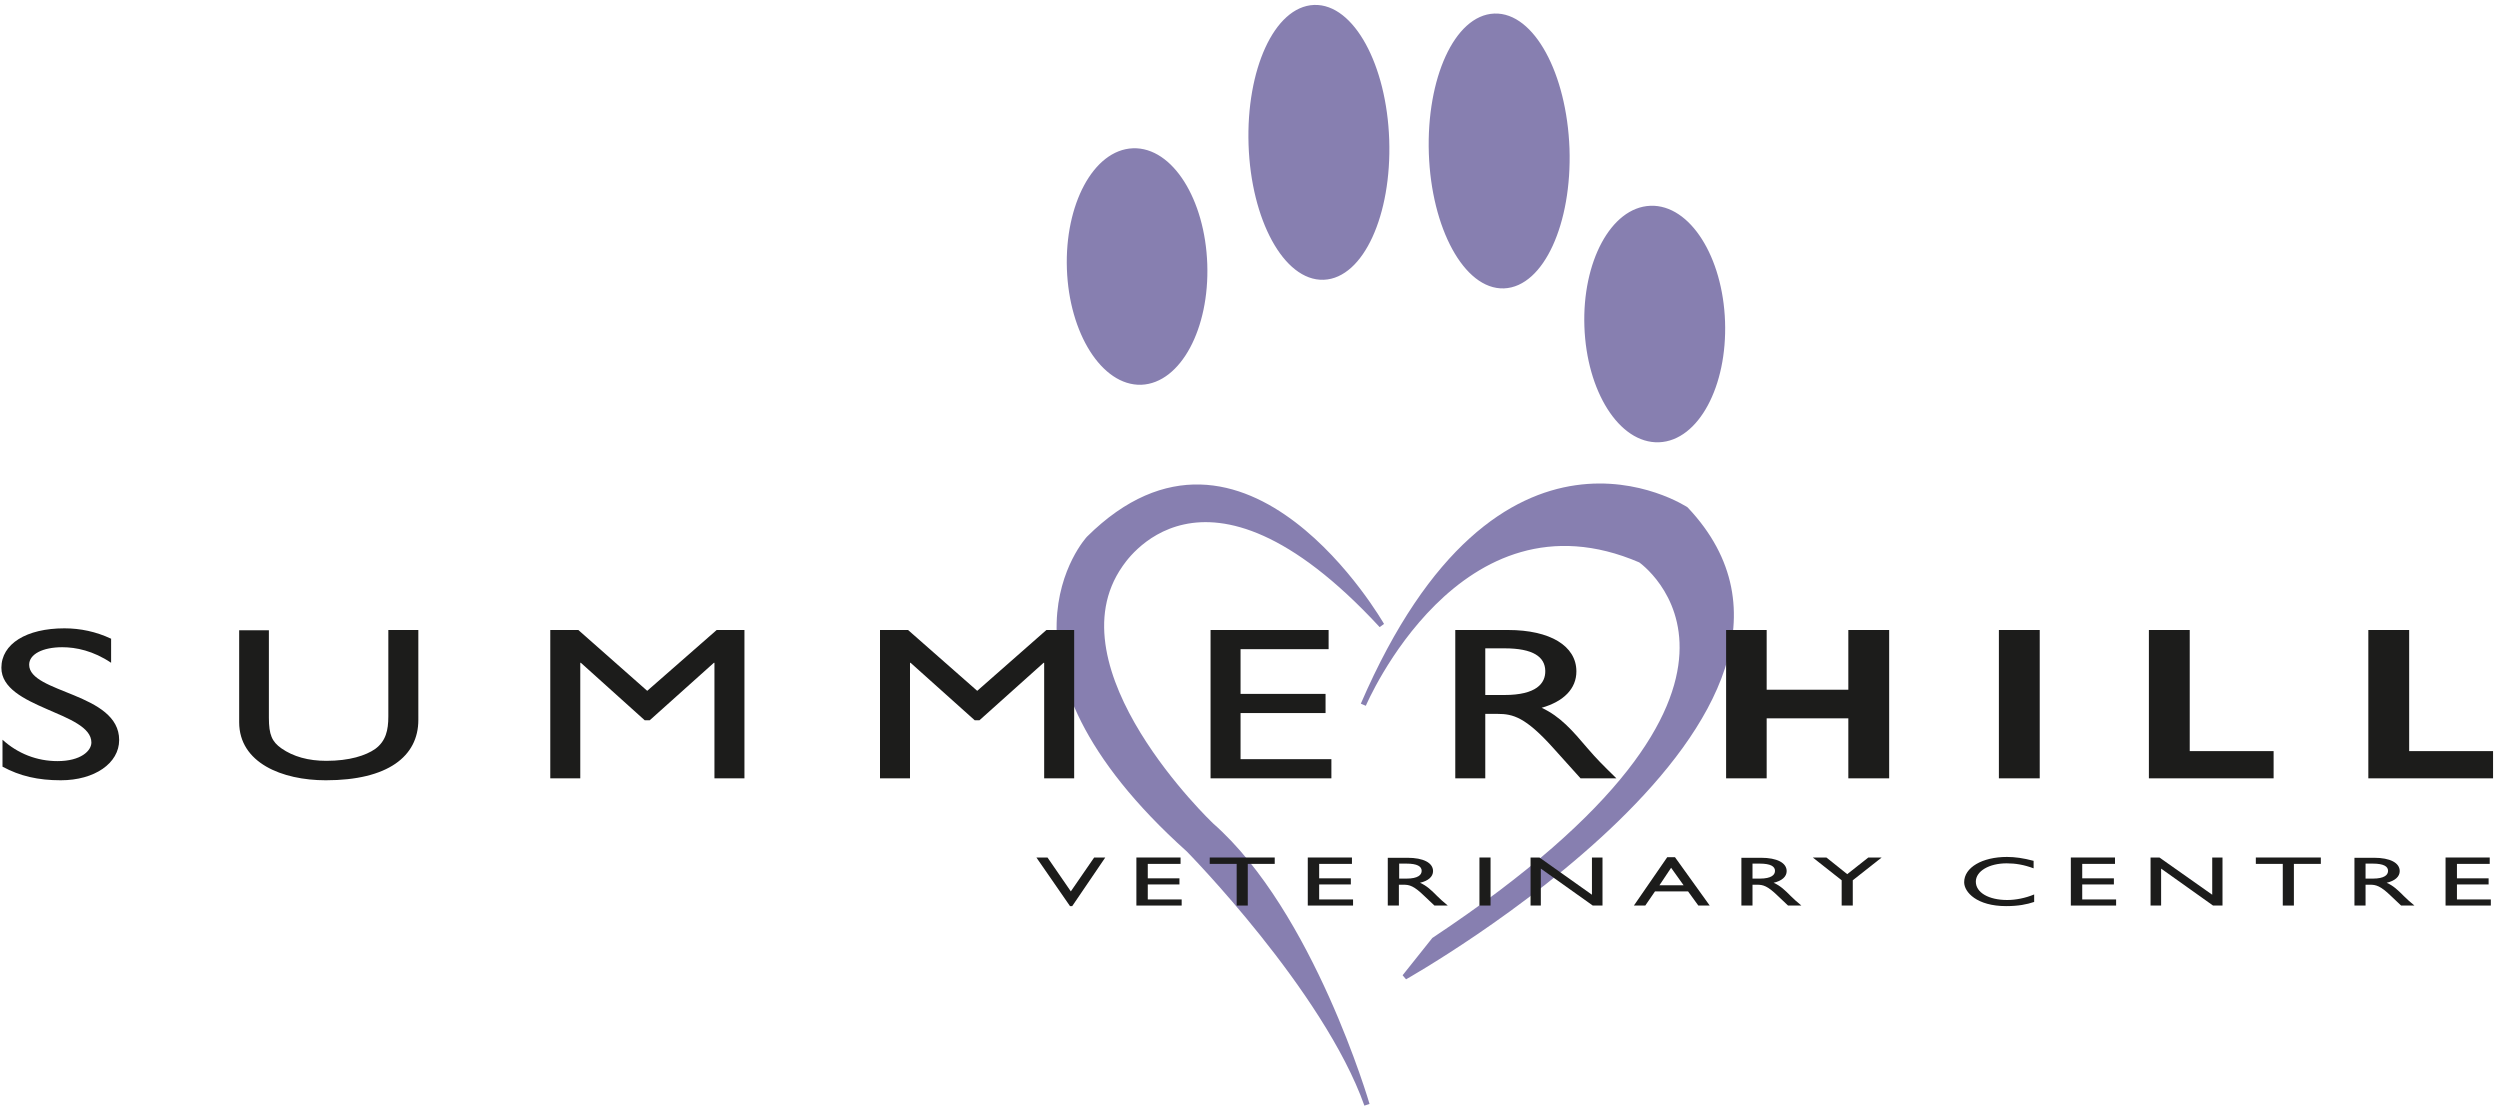 <?xml version="1.0" encoding="utf-8"?>
<!-- Generator: Adobe Illustrator 22.0.1, SVG Export Plug-In . SVG Version: 6.00 Build 0)  -->
<svg version="1.1" id="Layer_1" xmlns="http://www.w3.org/2000/svg" xmlns:xlink="http://www.w3.org/1999/xlink" x="0px" y="0px"
	 viewBox="0 0 900 400" style="enable-background:new 0 0 900 400;" xml:space="preserve">
<g>
	<path style="fill-rule:evenodd;clip-rule:evenodd;fill:#877FB0;" d="M505.7,351.7c0,0,169.8-95.6,101.2-168.3
		c0,0-66.7-44.1-116.1,70.3c0,0,34.1-80.4,99.8-52.1c0,0,64.7,44.5-74.3,136.8L505.7,351.7z"/>
	<path style="fill:none;stroke:#877FB0;stroke-width:1.954;stroke-miterlimit:3.864;" d="M505.7,351.7c0,0,169.8-95.6,101.2-168.3
		c0,0-66.7-44.1-116.1,70.3c0,0,34.1-80.4,99.8-52.1c0,0,64.7,44.5-74.3,136.8L505.7,351.7L505.7,351.7z"/>
	<path style="fill-rule:evenodd;clip-rule:evenodd;fill:#877FB0;" d="M497.4,225.1c0,0-49.5-86.6-105.4-31.2
		c0,0-40.3,43.5,35.9,111.9c0,0,49.4,50.2,64.2,91.9c0,0-20.1-69-56.1-100.6c0,0-59.1-56.1-32.7-93.8
		C403.5,203.3,432.4,154.8,497.4,225.1"/>
	<path style="fill:none;stroke:#877FB0;stroke-width:1.954;stroke-miterlimit:3.864;" d="M497.4,225.1c0,0-49.5-86.6-105.4-31.2
		c0,0-40.3,43.5,35.9,111.9c0,0,49.4,50.2,64.2,91.9c0,0-20.1-69-56.1-100.6c0,0-59.1-56.1-32.7-93.8
		C403.5,203.3,432.4,154.8,497.4,225.1L497.4,225.1z"/>
	<path style="fill-rule:evenodd;clip-rule:evenodd;fill:#877FB0;" d="M385.1,96.8c-0.8-22.9,9.4-41.9,22.8-42.4
		c13.4-0.5,24.9,17.7,25.7,40.7c0.8,22.9-9.4,41.9-22.8,42.4C397.5,137.9,385.9,119.7,385.1,96.8"/>
	<path style="fill:none;stroke:#877FB0;stroke-width:2.037;stroke-miterlimit:3.864;" d="M385.1,96.8c-0.8-22.9,9.4-41.9,22.8-42.4
		c13.4-0.5,24.9,17.7,25.7,40.7c0.8,22.9-9.4,41.9-22.8,42.4C397.5,137.9,385.9,119.7,385.1,96.8L385.1,96.8z"/>
	<path style="fill-rule:evenodd;clip-rule:evenodd;fill:#877FB0;" d="M450.5,52.1c-0.9-26.8,9.2-48.8,22.6-49.3
		c13.4-0.5,25.1,20.8,26,47.6c0.9,26.8-9.2,48.8-22.6,49.3C463.1,100.2,451.4,78.9,450.5,52.1"/>
	<path style="fill:none;stroke:#877FB0;stroke-width:2.037;stroke-miterlimit:3.864;" d="M450.5,52.1c-0.9-26.8,9.2-48.8,22.6-49.3
		c13.4-0.5,25.1,20.8,26,47.6c0.9,26.8-9.2,48.8-22.6,49.3C463.1,100.2,451.4,78.9,450.5,52.1L450.5,52.1z"/>
	<path style="fill-rule:evenodd;clip-rule:evenodd;fill:#877FB0;" d="M515.4,55.2c-0.9-26.8,9.2-48.8,22.6-49.3
		c13.4-0.5,25,20.8,26,47.6c0.9,26.8-9.2,48.8-22.6,49.3C528,103.3,516.3,81.9,515.4,55.2"/>
	<path style="fill:none;stroke:#877FB0;stroke-width:2.037;stroke-miterlimit:3.864;" d="M515.4,55.2c-0.9-26.8,9.2-48.8,22.6-49.3
		c13.4-0.5,25,20.8,26,47.6c0.9,26.8-9.2,48.8-22.6,49.3C528,103.3,516.3,81.9,515.4,55.2L515.4,55.2z"/>
	<path style="fill-rule:evenodd;clip-rule:evenodd;fill:#877FB0;" d="M571.4,117.5c-0.8-22.9,9.4-41.9,22.8-42.4
		c13.4-0.5,25,17.7,25.8,40.7c0.8,23-9.4,41.9-22.8,42.4C583.7,158.7,572.2,140.5,571.4,117.5"/>
	<path style="fill:none;stroke:#877FB0;stroke-width:2.037;stroke-miterlimit:3.864;" d="M571.4,117.5
		c-0.8-22.9,9.4-41.9,22.8-42.4c13.4-0.5,25,17.7,25.8,40.7c0.8,23-9.4,41.9-22.8,42.4C583.7,158.7,572.2,140.5,571.4,117.5
		L571.4,117.5z"/>
	<path style="fill-rule:evenodd;clip-rule:evenodd;fill:#1C1C1B;" d="M39.9,229.9c-5.3-2.5-11-3.7-16.7-3.7
		c-13.7,0-22.7,5.6-22.7,14.2c0,14.6,32.4,15.9,32.4,26.9c0,3-3.8,6.7-12.2,6.7c-7.4,0-14.3-2.7-19.8-7.7v9.7
		c6.3,3.4,12.8,4.9,21,4.9c12.1,0,21-6.1,21-14.5c0-17-32.4-16.8-32.4-27.1c0-3.8,4.9-6.3,11.9-6.3c5,0,11.2,1.3,17.6,5.6V229.9z"/>
	<path style="fill-rule:evenodd;clip-rule:evenodd;fill:#1C1C1B;" d="M150.5,226.8h-10.7v31.1c0,5-0.9,8.9-4.7,11.7
		c-3.4,2.4-9.3,4.3-17.6,4.3c-6.5,0-11.9-1.5-16.2-4.5c-3.4-2.4-4.5-4.9-4.5-11v-31.5H86.1V260c0,14.6,15.4,20.9,31.2,20.9
		c22.3,0,33.3-8.6,33.3-21.7V226.8z"/>
	<polygon style="fill-rule:evenodd;clip-rule:evenodd;fill:#1C1C1B;" points="268,226.8 258,226.8 233,248.7 208.2,226.8 
		198.1,226.8 198.1,280.2 208.9,280.2 208.9,238.6 209.1,238.6 232.1,259.3 233.9,259.3 257,238.6 257.2,238.6 257.2,280.2 
		268,280.2 	"/>
	<polygon style="fill-rule:evenodd;clip-rule:evenodd;fill:#1C1C1B;" points="386.7,226.8 376.7,226.8 351.8,248.7 326.9,226.8 
		316.8,226.8 316.8,280.2 327.6,280.2 327.6,238.6 327.8,238.6 350.9,259.3 352.6,259.3 375.7,238.6 375.9,238.6 375.9,280.2 
		386.7,280.2 	"/>
	<polygon style="fill-rule:evenodd;clip-rule:evenodd;fill:#1C1C1B;" points="478.3,226.8 435.8,226.8 435.8,280.2 479.3,280.2 
		479.3,273.3 446.6,273.3 446.6,256.7 477.2,256.7 477.2,249.8 446.6,249.8 446.6,233.7 478.3,233.7 	"/>
	<path style="fill-rule:evenodd;clip-rule:evenodd;fill:#1C1C1B;" d="M534.7,233.4h6.9c10.4,0,14.6,3.1,14.7,8.1
		c0.1,4.5-3.2,8.7-14.7,8.7h-6.9V233.4z M523.9,226.8v53.4h10.8V257h4.5c5.5,0,10,1.2,19.9,12.2l9.9,11h12.9
		c-5.2-5.1-7-6.9-10.2-10.6c-5.7-6.7-9.9-11.6-16.7-14.8c8-2.3,12.5-6.9,12.5-13.1c0-9.2-9.5-14.9-24.6-14.9H523.9z"/>
	<polygon style="fill-rule:evenodd;clip-rule:evenodd;fill:#1C1C1B;" points="680.1,226.8 665.4,226.8 665.4,248.3 636,248.3 
		636,226.8 621.4,226.8 621.4,280.2 636,280.2 636,258.6 665.4,258.6 665.4,280.2 680.1,280.2 	"/>
	<rect x="719.6" y="226.8" style="fill-rule:evenodd;clip-rule:evenodd;fill:#1C1C1B;" width="14.7" height="53.4"/>
	<polygon style="fill-rule:evenodd;clip-rule:evenodd;fill:#1C1C1B;" points="818.5,270.4 788.3,270.4 788.3,226.8 773.6,226.8 
		773.6,280.2 818.5,280.2 	"/>
	<polygon style="fill-rule:evenodd;clip-rule:evenodd;fill:#1C1C1B;" points="897.5,270.4 867.3,270.4 867.3,226.8 852.6,226.8 
		852.6,280.2 897.5,280.2 	"/>
	<polygon style="fill-rule:evenodd;clip-rule:evenodd;fill:#1C1C1B;" points="397.9,308.7 393.9,308.7 385.5,320.9 377.1,308.7 
		373.1,308.7 385.2,326.2 386,326.2 	"/>
	<polygon style="fill-rule:evenodd;clip-rule:evenodd;fill:#1C1C1B;" points="425,308.7 409.1,308.7 409.1,326 425.4,326 
		425.4,323.8 413.2,323.8 413.2,318.4 424.6,318.4 424.6,316.2 413.2,316.2 413.2,311 425,311 	"/>
	<polygon style="fill-rule:evenodd;clip-rule:evenodd;fill:#1C1C1B;" points="458.9,308.7 435.5,308.7 435.5,311 445.2,311 
		445.2,326 449.2,326 449.2,311 458.9,311 	"/>
	<polygon style="fill-rule:evenodd;clip-rule:evenodd;fill:#1C1C1B;" points="486.7,308.7 470.8,308.7 470.8,326 487.1,326 
		487.1,323.8 474.9,323.8 474.9,318.4 486.3,318.4 486.3,316.2 474.9,316.2 474.9,311 486.7,311 	"/>
	<path style="fill-rule:evenodd;clip-rule:evenodd;fill:#1C1C1B;" d="M503.7,310.9h2.6c3.9,0,5.5,1,5.5,2.6c0,1.4-1.2,2.8-5.5,2.8
		h-2.6V310.9z M499.6,308.7V326h4v-7.5h1.7c2.1,0,3.7,0.4,7.4,4l3.7,3.5h4.8c-1.9-1.6-2.6-2.2-3.8-3.4c-2.1-2.1-3.7-3.7-6.2-4.8
		c3-0.7,4.7-2.2,4.7-4.2c0-3-3.5-4.8-9.2-4.8H499.6z"/>
	<rect x="532.6" y="308.7" style="fill-rule:evenodd;clip-rule:evenodd;fill:#1C1C1B;" width="4" height="17.3"/>
	<polygon style="fill-rule:evenodd;clip-rule:evenodd;fill:#1C1C1B;" points="576.9,308.7 573.1,308.7 573.1,322.1 554.2,308.7 
		551,308.7 551,326 554.7,326 554.7,312.7 573.4,326 576.9,326 	"/>
	<path style="fill-rule:evenodd;clip-rule:evenodd;fill:#1C1C1B;" d="M601.6,312.4l4.5,6.3h-8.7L601.6,312.4z M603,308.6h-2.8
		l-12,17.4h4.1l3.5-5.1h11.9l3.7,5.1h4.1L603,308.6z"/>
	<path style="fill-rule:evenodd;clip-rule:evenodd;fill:#1C1C1B;" d="M630.9,310.9h2.6c3.9,0,5.5,1,5.5,2.6c0,1.4-1.2,2.8-5.5,2.8
		h-2.6V310.9z M626.9,308.7V326h4v-7.5h1.7c2.1,0,3.7,0.4,7.4,4l3.7,3.5h4.8c-1.9-1.6-2.6-2.2-3.8-3.4c-2.1-2.1-3.7-3.7-6.2-4.8
		c3-0.7,4.7-2.2,4.7-4.2c0-3-3.5-4.8-9.2-4.8H626.9z"/>
	<polygon style="fill-rule:evenodd;clip-rule:evenodd;fill:#1C1C1B;" points="665,314.7 657.5,308.7 652.6,308.7 663,316.9 663,326 
		667,326 667,316.9 677.4,308.7 672.6,308.7 	"/>
	<path style="fill-rule:evenodd;clip-rule:evenodd;fill:#1C1C1B;" d="M732.1,309.9c-3.8-1-6.7-1.4-9.6-1.4c-8.9,0-15.4,3.8-15.4,9.1
		c0,3.6,4.6,8.6,15.1,8.6c4.4,0,7.4-0.6,10.1-1.5V322c-3.1,1.3-6.6,2-9.7,2c-6.7,0-11.3-2.7-11.3-6.6c0-3.8,4.8-6.6,11.1-6.6
		c3.2,0,6.2,0.5,9.7,1.8V309.9z"/>
	<polygon style="fill-rule:evenodd;clip-rule:evenodd;fill:#1C1C1B;" points="761.4,308.7 745.5,308.7 745.5,326 761.8,326 
		761.8,323.8 749.6,323.8 749.6,318.4 761,318.4 761,316.2 749.6,316.2 749.6,311 761.4,311 	"/>
	<polygon style="fill-rule:evenodd;clip-rule:evenodd;fill:#1C1C1B;" points="800.1,308.7 796.4,308.7 796.4,322.1 777.4,308.7 
		774.2,308.7 774.2,326 778,326 778,312.7 796.7,326 800.1,326 	"/>
	<polygon style="fill-rule:evenodd;clip-rule:evenodd;fill:#1C1C1B;" points="835.5,308.7 812.1,308.7 812.1,311 821.8,311 
		821.8,326 825.8,326 825.8,311 835.5,311 	"/>
	<path style="fill-rule:evenodd;clip-rule:evenodd;fill:#1C1C1B;" d="M851.6,310.9h2.6c3.9,0,5.5,1,5.5,2.6c0,1.4-1.2,2.8-5.5,2.8
		h-2.6V310.9z M847.6,308.7V326h4v-7.5h1.7c2,0,3.7,0.4,7.4,4l3.7,3.5h4.8c-1.9-1.6-2.6-2.2-3.8-3.4c-2.1-2.1-3.7-3.7-6.2-4.8
		c3-0.7,4.7-2.2,4.7-4.2c0-3-3.5-4.8-9.2-4.8H847.6z"/>
	<polygon style="fill-rule:evenodd;clip-rule:evenodd;fill:#1C1C1B;" points="896.3,308.7 880.4,308.7 880.4,326 896.7,326 
		896.7,323.8 884.5,323.8 884.5,318.4 895.9,318.4 895.9,316.2 884.5,316.2 884.5,311 896.3,311 	"/>
</g>
</svg>

